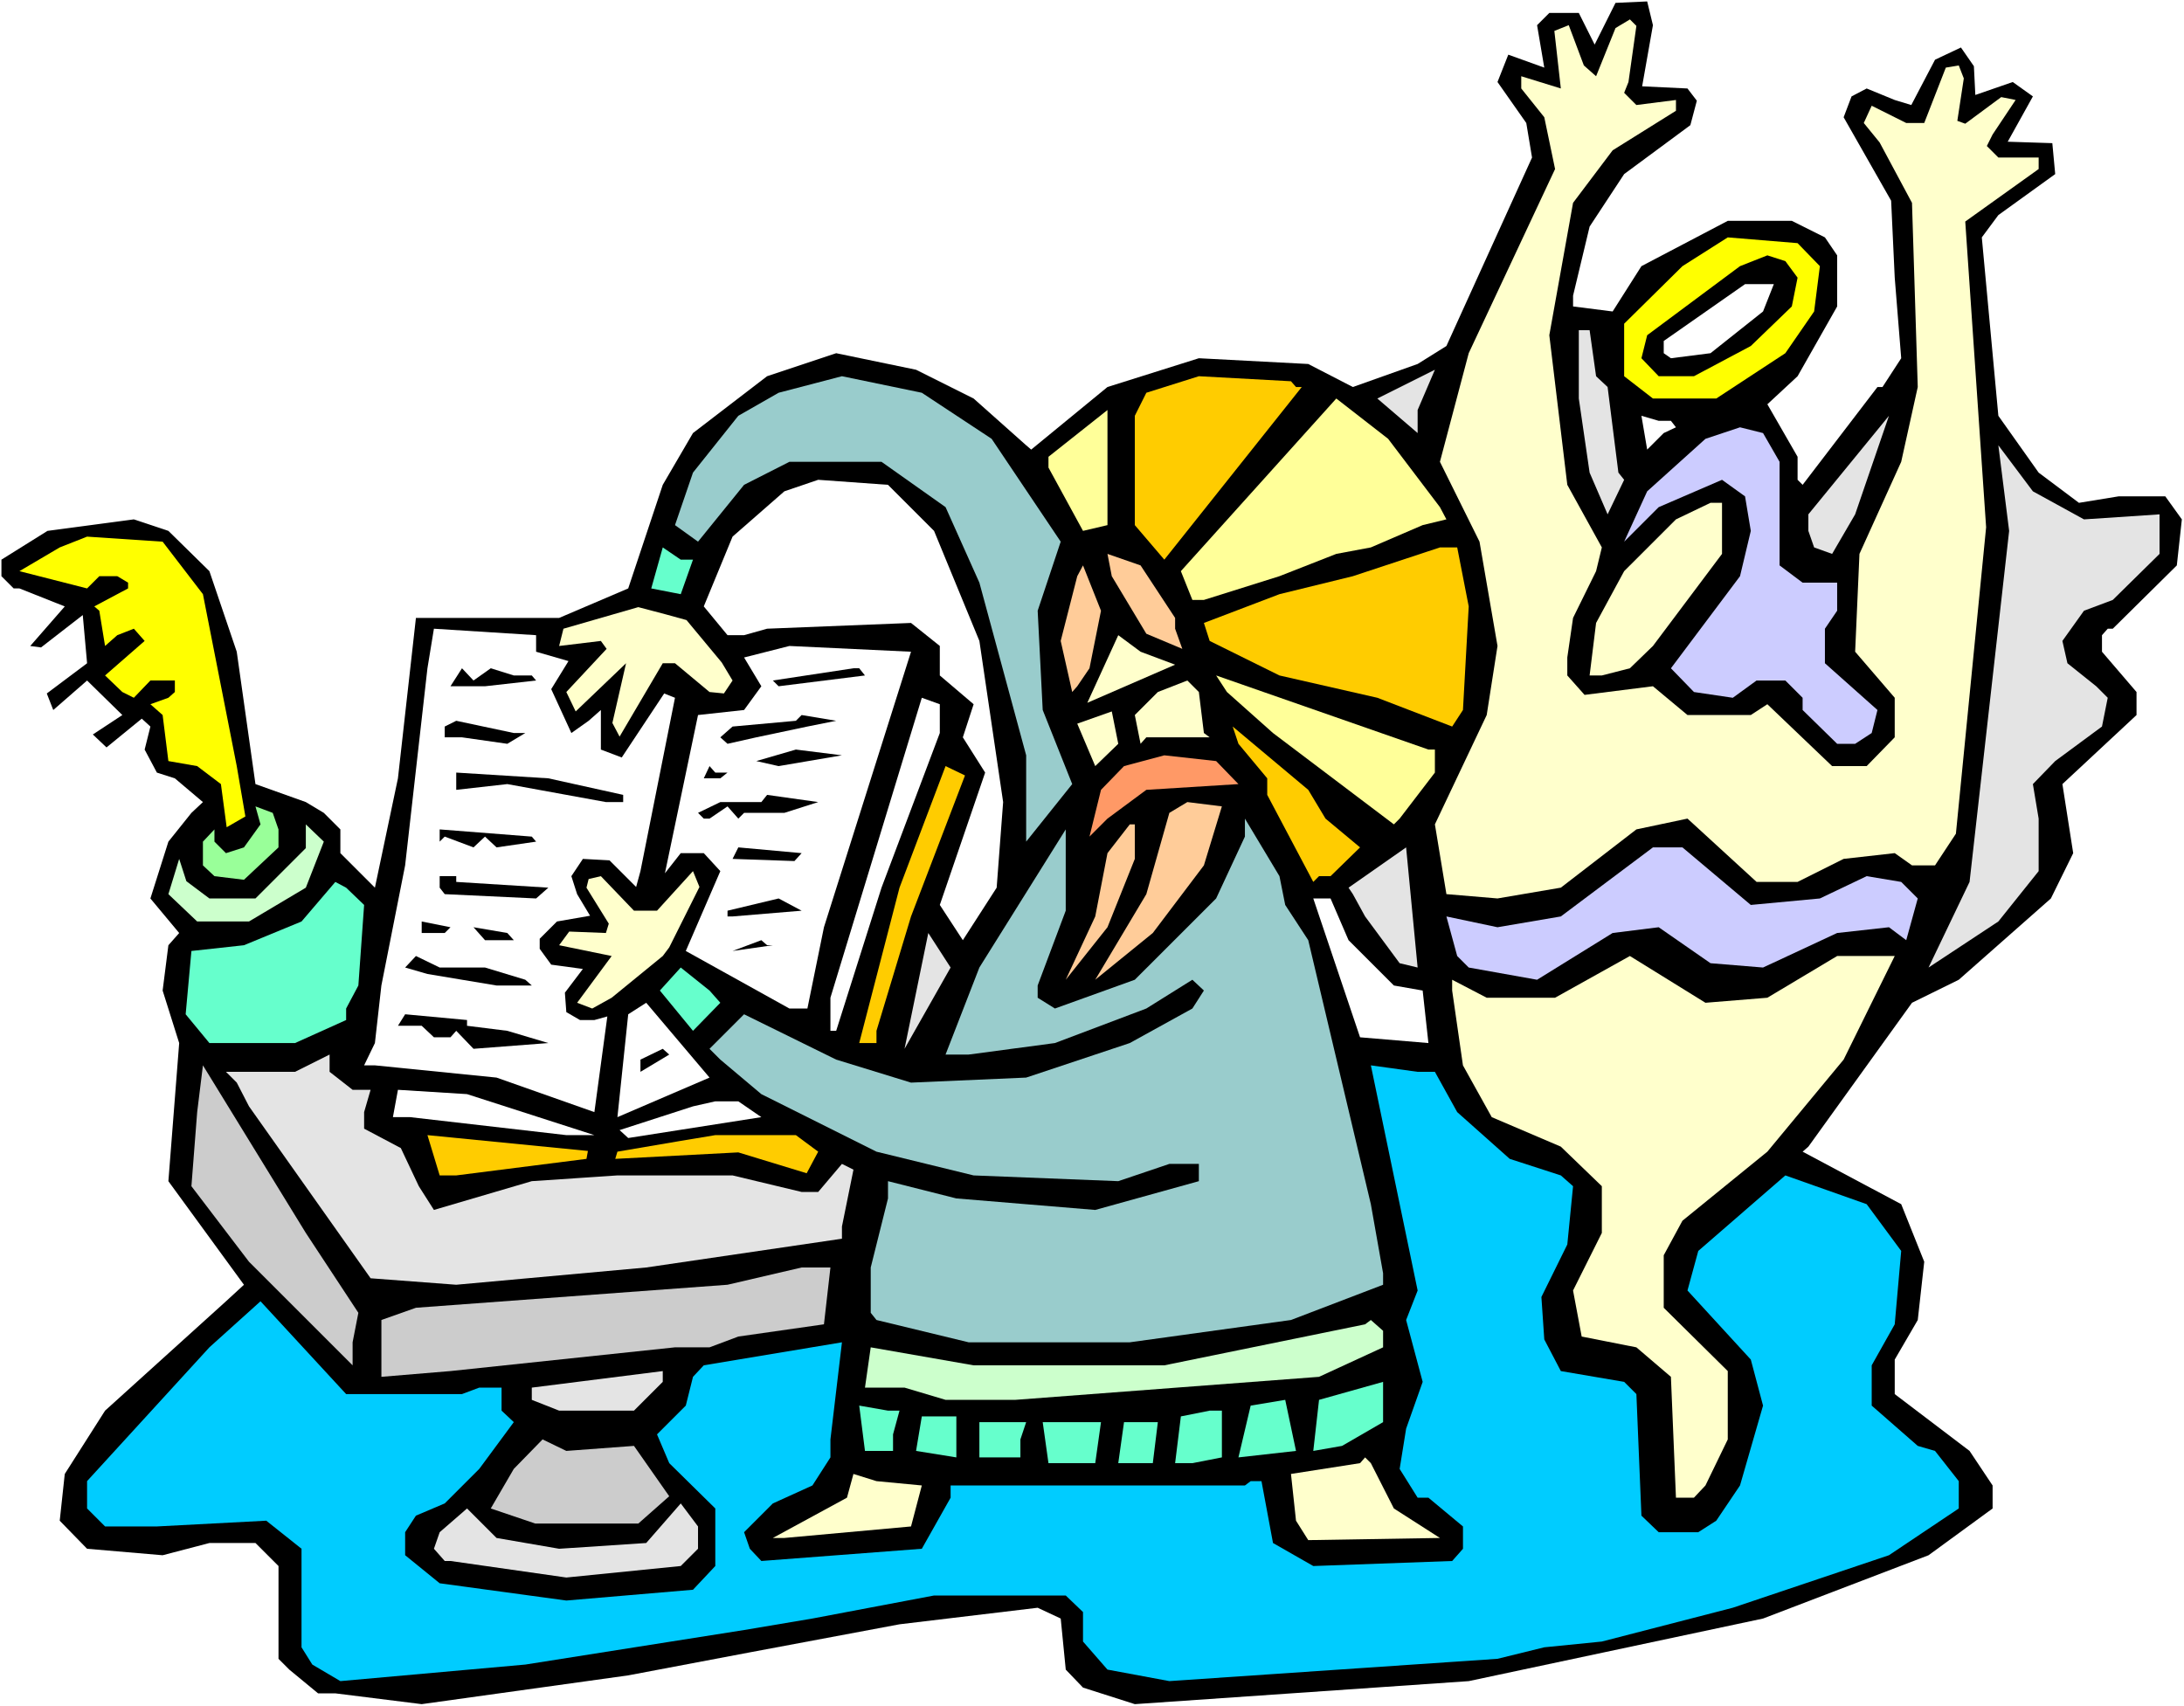 <?xml version="1.0" encoding="UTF-8" standalone="no"?>
<svg
   version="1.0"
   width="129.766mm"
   height="101.39mm"
   id="svg88"
   sodipodi:docname="Matthew 09.wmf"
   xmlns:inkscape="http://www.inkscape.org/namespaces/inkscape"
   xmlns:sodipodi="http://sodipodi.sourceforge.net/DTD/sodipodi-0.dtd"
   xmlns="http://www.w3.org/2000/svg"
   xmlns:svg="http://www.w3.org/2000/svg">
  <rect width="100%" height="100%" fill="#808080" stroke="none"/>
  <sodipodi:namedview
     id="namedview88"
     pagecolor="#ffffff"
     bordercolor="#000000"
     borderopacity="0.25"
     inkscape:showpageshadow="2"
     inkscape:pageopacity="0.0"
     inkscape:pagecheckerboard="0"
     inkscape:deskcolor="#d1d1d1"
     inkscape:document-units="mm" />
  <defs
     id="defs1">
    <pattern
       id="WMFhbasepattern"
       patternUnits="userSpaceOnUse"
       width="6"
       height="6"
       x="0"
       y="0" />
  </defs>
  <path
     style="fill:#ffffff;fill-opacity:1;fill-rule:evenodd;stroke:none"
     d="M 0,383.208 H 490.455 V 0 H 0 Z"
     id="path1" />
  <path
     style="fill:#000000;fill-opacity:1;fill-rule:evenodd;stroke:none"
     d="m 371.195,5.654 -2.424,13.732 10.181,0.485 2.101,2.746 -1.454,5.493 -14.867,10.986 -7.757,11.793 -3.717,15.509 v 2.423 l 8.888,1.131 6.464,-10.178 19.392,-10.178 h 14.382 l 7.434,3.716 2.747,4.039 v 11.47 l -8.888,15.671 -6.787,6.301 6.787,11.793 v 5.17 l 1.131,1.131 16.806,-21.971 h 1.131 l 4.202,-6.462 -1.454,-18.094 -0.808,-17.286 -10.666,-18.74 1.778,-4.685 3.394,-1.777 6.302,2.585 3.717,1.131 5.333,-10.178 5.818,-2.746 2.909,4.2 0.323,6.462 8.403,-2.908 4.525,3.231 -5.656,10.178 10.019,0.323 0.646,6.947 -12.766,9.209 -3.717,5.008 3.717,40.066 9.05,12.763 9.05,6.785 8.888,-1.454 h 10.504 l 3.717,5.17 -1.131,10.339 -14.382,14.217 h -1.131 l -1.293,1.454 v 3.716 l 7.757,9.047 v 5.17 l -16.645,15.509 2.424,15.509 -5.01,10.178 -20.685,18.256 -10.504,5.17 -23.27,32.311 -1.293,1.131 22.139,11.793 5.171,12.924 -1.454,13.086 -5.171,8.886 v 7.755 l 16.806,12.763 5.171,7.755 v 5.17 l -14.382,10.501 -37.168,14.217 -66.094,14.055 -74.982,5.17 -11.635,-3.716 -3.878,-4.039 -1.131,-11.47 -5.171,-2.423 -31.027,3.716 -33.613,6.301 -27.31,5.17 -46.379,6.462 -19.392,-2.423 h -3.878 l -6.464,-5.331 -2.424,-2.423 v -20.841 l -5.171,-5.17 H 47.026 l -10.504,2.746 -16.968,-1.454 -6.141,-6.301 1.131,-10.501 9.05,-14.217 27.149,-24.556 4.04,-3.716 -16.968,-23.264 2.424,-31.019 -3.717,-11.793 1.293,-10.178 2.424,-2.746 -6.464,-7.755 4.04,-12.763 5.171,-6.462 2.586,-2.423 -6.302,-5.331 -4.04,-1.292 -2.747,-5.17 1.293,-5.17 -1.939,-1.777 -7.918,6.462 -3.07,-2.908 6.626,-4.362 -7.918,-7.755 -7.595,6.624 -1.454,-3.716 9.05,-6.785 -0.97,-10.824 -9.373,7.27 -2.424,-0.323 7.757,-8.886 L 4.363,132.152 H 3.07 l -2.747,-2.746 v -3.716 l 10.342,-6.462 19.392,-2.585 7.757,2.585 9.211,9.047 6.141,18.094 4.202,29.726 11.312,4.039 4.04,2.423 3.717,3.716 v 5.331 l 7.757,7.755 5.171,-24.556 4.04,-36.027 h 32.158 l 15.514,-6.624 7.757,-23.264 6.787,-11.632 16.645,-12.763 15.514,-5.17 17.938,3.716 12.928,6.462 11.797,10.501 1.131,0.969 17.13,-14.055 20.523,-6.462 24.563,1.292 10.019,5.17 14.544,-5.17 6.464,-4.039 19.23,-42.327 -1.293,-7.755 -6.464,-9.209 2.424,-6.139 8.08,2.908 -1.616,-9.532 2.747,-2.746 H 354.55 l 3.555,7.108 4.686,-9.37 7.11,-0.323 z"
     id="path2" />
  <path
     style="fill:#ffffcc;fill-opacity:1;fill-rule:evenodd;stroke:none"
     d="m 365.7,18.417 -0.97,2.423 2.747,2.746 8.888,-1.131 v 2.423 l -14.221,8.886 -8.888,11.793 -5.333,29.726 4.04,33.603 7.757,14.055 -1.293,5.331 -5.171,10.501 -1.293,8.886 v 4.039 l 3.878,4.362 15.352,-1.939 7.757,6.462 h 14.221 l 3.717,-2.423 14.544,13.894 h 7.757 l 6.302,-6.462 v -8.886 l -8.888,-10.34 0.97,-21.971 9.373,-20.679 3.717,-16.802 -1.293,-41.358 -7.272,-13.571 -3.555,-4.362 1.778,-3.877 7.757,3.877 h 4.04 l 4.848,-12.44 2.909,-0.485 1.131,2.908 -1.454,9.532 1.778,0.646 8.08,-5.978 3.232,0.646 -5.171,7.755 -1.293,2.585 2.586,2.585 h 9.05 v 2.585 l -16.483,11.793 4.686,68.661 -6.787,68.822 -4.686,7.108 h -5.171 l -3.878,-2.746 -11.474,1.292 -10.342,5.17 h -9.211 l -15.514,-14.217 -11.474,2.423 -16.968,13.086 -14.221,2.423 -11.474,-0.969 -2.586,-15.671 11.635,-24.556 2.424,-15.509 -4.04,-23.425 -8.888,-17.933 6.464,-24.395 19.392,-41.358 -2.424,-11.632 -5.171,-6.462 v -2.746 l 8.888,2.746 -1.454,-12.924 3.232,-1.292 3.394,9.047 2.747,2.423 4.363,-10.824 3.232,-1.939 1.454,1.454 z"
     id="path3" />
  <path
     style="fill:#ffff00;fill-opacity:1;fill-rule:evenodd;stroke:none"
     d="m 408.686,59.775 -1.293,10.178 -6.464,9.37 -15.514,10.178 h -14.221 l -6.464,-5.008 V 72.7 l 13.09,-12.924 10.181,-6.462 15.675,1.292 z"
     id="path4" />
  <path
     style="fill:#000000;fill-opacity:1;fill-rule:evenodd;stroke:none"
     d="m 403.676,62.36 -1.293,6.462 -9.211,8.886 -12.766,6.785 h -7.918 l -3.878,-4.039 1.293,-5.17 20.846,-15.509 6.141,-2.423 4.04,1.292 z"
     id="path5" />
  <path
     style="fill:#ffffff;fill-opacity:1;fill-rule:evenodd;stroke:none"
     d="m 395.92,69.953 -11.797,9.37 -8.888,1.131 -1.616,-1.131 v -2.746 l 18.261,-12.763 h 6.464 z"
     id="path6" />
  <path
     style="fill:#e4e4e4;fill-opacity:1;fill-rule:evenodd;stroke:none"
     d="m 358.428,84.493 2.586,2.423 2.424,19.225 1.293,1.616 -3.717,7.755 -4.04,-9.37 -2.424,-16.64 V 74.154 h 2.424 z"
     id="path7" />
  <path
     style="fill:#e4e4e4;fill-opacity:1;fill-rule:evenodd;stroke:none"
     d="m 318.352,97.256 -9.05,-7.755 12.928,-6.462 -3.878,9.047 z"
     id="path8" />
  <path
     style="fill:#99cccc;fill-opacity:1;fill-rule:evenodd;stroke:none"
     d="m 222.685,98.548 15.514,23.102 -5.171,15.509 1.131,22.295 6.626,16.64 -10.342,12.924 v -19.387 l -10.504,-38.773 -7.595,-16.963 -14.382,-10.178 H 177.275 l -10.181,5.17 -10.342,12.763 -5.171,-3.716 4.04,-11.793 10.181,-12.763 9.05,-5.17 14.221,-3.716 17.938,3.716 z"
     id="path9" />
  <path
     style="fill:#ffcc00;fill-opacity:1;fill-rule:evenodd;stroke:none"
     d="m 291.041,86.916 h 1.293 l -30.866,38.773 -6.626,-7.755 V 93.379 l 2.586,-5.17 11.797,-3.716 20.685,1.131 z"
     id="path10" />
  <path
     style="fill:#ffff99;fill-opacity:1;fill-rule:evenodd;stroke:none"
     d="m 323.361,113.896 1.454,2.746 -5.333,1.292 -11.635,5.008 -7.757,1.454 -12.766,5.008 -16.968,5.331 h -2.586 l -2.586,-6.462 34.906,-38.773 11.635,9.047 z"
     id="path11" />
  <path
     style="fill:#ffff99;fill-opacity:1;fill-rule:evenodd;stroke:none"
     d="m 243.208,119.227 -7.757,-14.217 v -2.423 l 13.251,-10.501 v 25.849 z"
     id="path12" />
  <path
     style="fill:#ffffff;fill-opacity:1;fill-rule:evenodd;stroke:none"
     d="m 375.235,94.51 1.131,1.454 -2.747,1.292 -3.717,3.716 -1.293,-7.593 3.878,1.131 z"
     id="path13" />
  <path
     style="fill:#e4e4e4;fill-opacity:1;fill-rule:evenodd;stroke:none"
     d="m 411.433,124.397 -4.04,-1.454 -1.293,-3.716 v -3.716 l 18.099,-22.133 -7.595,22.133 z"
     id="path14" />
  <path
     style="fill:#ccccff;fill-opacity:1;fill-rule:evenodd;stroke:none"
     d="m 399.636,103.718 v 23.264 l 5.171,3.877 h 7.757 V 137.16 l -2.747,4.039 v 7.755 l 11.797,10.501 -1.293,5.17 -3.717,2.423 h -4.04 l -7.757,-7.593 v -2.746 l -3.878,-3.877 h -6.464 l -5.333,3.877 -8.726,-1.292 -5.171,-5.331 15.514,-20.679 2.424,-10.178 -1.293,-7.755 -5.171,-3.716 -14.221,6.139 -7.757,7.755 5.171,-11.309 13.09,-11.793 7.757,-2.585 5.171,1.292 z"
     id="path15" />
  <path
     style="fill:#e4e4e4;fill-opacity:1;fill-rule:evenodd;stroke:none"
     d="m 467.993,116.643 16.968,-1.131 v 8.886 l -10.504,10.34 -6.464,2.423 -4.848,6.785 1.131,5.008 6.464,5.17 2.586,2.585 -1.293,6.462 -10.504,7.755 -5.01,5.17 1.293,7.755 v 11.793 l -9.05,11.309 -15.675,10.34 9.211,-19.225 8.888,-78.839 -2.424,-19.225 7.757,10.34 z"
     id="path16" />
  <path
     style="fill:#ffffff;fill-opacity:1;fill-rule:evenodd;stroke:none"
     d="m 209.757,119.227 10.181,24.718 5.333,36.188 -1.454,19.225 -7.595,11.793 -5.171,-7.916 10.181,-29.726 -5.01,-7.916 2.424,-7.432 -7.595,-6.462 v -6.624 l -6.464,-5.17 -32.32,1.292 -5.171,1.454 h -3.717 l -5.333,-6.462 6.464,-15.671 11.635,-10.178 7.595,-2.585 15.675,1.131 z"
     id="path17" />
  <path
     style="fill:#ffffcc;fill-opacity:1;fill-rule:evenodd;stroke:none"
     d="m 386.708,124.397 -15.514,20.679 -5.171,5.008 -6.302,1.616 H 356.974 l 1.454,-11.793 6.302,-11.632 11.635,-11.632 7.757,-3.716 h 2.586 z"
     id="path18" />
  <path
     style="fill:#ffff00;fill-opacity:1;fill-rule:evenodd;stroke:none"
     d="m 45.571,133.444 7.595,38.612 1.939,11.309 -4.202,2.423 -1.293,-9.693 -5.333,-4.039 -6.464,-1.131 -1.293,-10.34 -2.747,-2.423 4.04,-1.454 1.454,-1.292 v -2.585 h -5.494 l -3.717,3.877 -2.586,-1.292 -3.878,-3.716 8.888,-7.755 -2.424,-2.746 -3.717,1.454 -2.747,2.423 -1.293,-7.916 -1.131,-0.969 7.595,-4.039 v -1.292 l -2.424,-1.454 h -4.04 l -2.747,2.746 -15.19,-3.877 9.05,-5.331 6.141,-2.423 16.968,1.131 z"
     id="path19" />
  <path
     style="fill:#66ffcc;fill-opacity:1;fill-rule:evenodd;stroke:none"
     d="m 155.621,125.69 -2.747,7.755 -6.626,-1.292 2.586,-9.209 4.04,2.746 z"
     id="path20" />
  <path
     style="fill:#ffcc00;fill-opacity:1;fill-rule:evenodd;stroke:none"
     d="m 329.825,136.191 -1.293,23.264 -2.424,3.716 -16.806,-6.462 -21.978,-5.008 -15.675,-7.755 -1.293,-4.039 16.968,-6.462 16.483,-4.039 19.554,-6.462 h 3.878 z"
     id="path21" />
  <path
     style="fill:#ffcc99;fill-opacity:1;fill-rule:evenodd;stroke:none"
     d="m 263.892,138.776 v 2.423 l 1.616,4.524 -8.08,-3.393 -7.757,-12.924 -0.97,-5.008 7.434,2.585 z"
     id="path22" />
  <path
     style="fill:#ffcc99;fill-opacity:1;fill-rule:evenodd;stroke:none"
     d="m 244.662,150.084 -2.747,4.039 -1.131,1.292 -2.586,-11.47 3.717,-14.54 1.293,-2.423 4.04,10.178 z"
     id="path23" />
  <path
     style="fill:#ffffcc;fill-opacity:1;fill-rule:evenodd;stroke:none"
     d="m 154.166,139.26 7.918,9.532 2.424,4.039 -1.939,2.908 -3.232,-0.323 -7.757,-6.462 h -2.747 l -9.696,16.479 -1.616,-3.07 3.07,-13.409 -11.312,10.824 -2.101,-4.362 9.05,-9.693 -1.293,-1.777 -9.373,1.131 0.97,-3.877 16.806,-4.847 6.141,1.616 z"
     id="path24" />
  <path
     style="fill:#ffffff;fill-opacity:1;fill-rule:evenodd;stroke:none"
     d="m 120.392,146.369 7.272,2.1 -3.878,6.301 4.525,9.855 3.878,-2.746 2.747,-2.423 v 8.886 l 4.686,1.777 9.534,-14.378 2.424,0.969 -7.757,38.935 -0.97,3.554 -5.979,-5.978 -5.979,-0.323 -2.586,3.877 1.293,4.039 2.909,4.847 -7.434,1.292 -3.878,3.877 v 2.262 l 2.586,3.554 7.11,0.969 -4.04,5.331 0.323,4.362 3.07,1.777 h 3.232 l 2.909,-0.808 -2.909,21.487 -21.978,-7.755 -27.31,-2.746 h -2.424 l 2.424,-5.008 1.454,-12.924 5.333,-26.98 5.01,-44.266 1.454,-8.886 22.947,1.454 z"
     id="path25" />
  <path
     style="fill:#ffffcc;fill-opacity:1;fill-rule:evenodd;stroke:none"
     d="m 263.892,149.277 -19.715,8.562 6.949,-15.186 5.01,3.716 z"
     id="path26" />
  <path
     style="fill:#ffffff;fill-opacity:1;fill-rule:evenodd;stroke:none"
     d="m 185.032,208.244 -3.717,18.256 h -4.04 l -23.27,-12.924 7.757,-17.933 -3.717,-4.039 h -5.171 l -3.555,4.524 7.434,-35.542 10.342,-1.131 3.878,-5.331 -3.878,-6.462 10.181,-2.585 27.31,1.292 z"
     id="path27" />
  <path
     style="fill:#000000;fill-opacity:1;fill-rule:evenodd;stroke:none"
     d="m 110.211,150.084 5.171,1.616 h 4.04 l 0.97,1.131 -11.474,1.292 h -7.757 l 2.586,-4.039 2.586,2.746 z"
     id="path28" />
  <path
     style="fill:#000000;fill-opacity:1;fill-rule:evenodd;stroke:none"
     d="m 194.243,151.7 -19.392,2.423 -1.293,-1.292 18.099,-2.746 h 1.293 z"
     id="path29" />
  <path
     style="fill:#ffff99;fill-opacity:1;fill-rule:evenodd;stroke:none"
     d="m 322.23,168.34 v 5.17 l -7.918,10.339 -1.293,1.292 -27.149,-20.517 -10.342,-9.209 -2.424,-3.716 47.672,16.64 z"
     id="path30" />
  <path
     style="fill:#ffffcc;fill-opacity:1;fill-rule:evenodd;stroke:none"
     d="m 270.356,164.624 1.293,0.969 h -14.221 l -1.293,1.454 -1.293,-6.462 5.171,-5.17 6.626,-2.585 2.586,2.585 z"
     id="path31" />
  <path
     style="fill:#ffffff;fill-opacity:1;fill-rule:evenodd;stroke:none"
     d="m 211.049,164.624 -13.09,34.734 -10.181,32.149 h -1.293 v -7.432 l 20.523,-67.368 4.04,1.454 z"
     id="path32" />
  <path
     style="fill:#000000;fill-opacity:1;fill-rule:evenodd;stroke:none"
     d="m 181.315,163.17 -11.474,2.423 -6.464,1.454 -1.616,-1.454 2.747,-2.423 14.221,-1.292 1.293,-1.292 7.757,1.292 z"
     id="path33" />
  <path
     style="fill:#000000;fill-opacity:1;fill-rule:evenodd;stroke:none"
     d="m 117.968,164.624 -4.04,2.423 -10.181,-1.454 h -3.878 v -2.423 l 2.586,-1.292 12.928,2.746 z"
     id="path34" />
  <path
     style="fill:#ffffcc;fill-opacity:1;fill-rule:evenodd;stroke:none"
     d="m 245.955,172.056 -4.04,-9.532 7.757,-2.746 1.454,7.27 z"
     id="path35" />
  <path
     style="fill:#ffcc00;fill-opacity:1;fill-rule:evenodd;stroke:none"
     d="m 297.667,183.849 7.757,6.462 -6.626,6.462 h -2.586 l -1.293,1.292 -10.342,-19.548 v -3.716 l -6.464,-7.755 -1.293,-3.877 16.968,14.217 z"
     id="path36" />
  <path
     style="fill:#000000;fill-opacity:1;fill-rule:evenodd;stroke:none"
     d="m 174.851,172.056 -5.01,-1.131 8.888,-2.585 10.342,1.292 z"
     id="path37" />
  <path
     style="fill:#ff9966;fill-opacity:1;fill-rule:evenodd;stroke:none"
     d="m 278.113,176.095 -20.685,1.292 -8.726,6.462 -4.04,4.039 2.586,-10.501 5.171,-5.331 9.05,-2.423 11.635,1.292 z"
     id="path38" />
  <path
     style="fill:#000000;fill-opacity:1;fill-rule:evenodd;stroke:none"
     d="m 163.377,173.51 -1.616,1.292 h -3.717 l 1.293,-2.746 1.293,1.454 z"
     id="path39" />
  <path
     style="fill:#ffcc00;fill-opacity:1;fill-rule:evenodd;stroke:none"
     d="m 204.585,205.821 -7.757,25.687 v 2.746 h -3.878 l 9.05,-34.896 10.342,-27.303 4.363,2.1 z"
     id="path40" />
  <path
     style="fill:#000000;fill-opacity:1;fill-rule:evenodd;stroke:none"
     d="m 139.945,178.518 v 1.616 h -3.878 l -22.139,-4.039 -11.474,1.292 v -3.877 l 20.685,1.292 z"
     id="path41" />
  <path
     style="fill:#000000;fill-opacity:1;fill-rule:evenodd;stroke:none"
     d="m 176.144,182.557 h -9.05 l -1.293,1.292 -2.424,-2.746 -4.04,2.746 h -1.293 l -1.293,-1.292 5.01,-2.423 h 9.211 l 1.293,-1.616 11.474,1.616 z"
     id="path42" />
  <path
     style="fill:#ffcc99;fill-opacity:1;fill-rule:evenodd;stroke:none"
     d="m 270.356,194.35 -11.474,15.186 -12.928,10.501 11.474,-19.225 5.171,-18.256 4.04,-2.423 7.757,0.969 z"
     id="path43" />
  <path
     style="fill:#99ff99;fill-opacity:1;fill-rule:evenodd;stroke:none"
     d="m 62.539,186.273 v 4.039 l -7.757,7.27 -6.626,-0.808 -2.586,-2.423 v -5.331 l 2.586,-2.746 v 2.746 l 2.586,2.585 4.04,-1.292 3.717,-5.17 -1.131,-4.039 3.878,1.454 z"
     id="path44" />
  <path
     style="fill:#99cccc;fill-opacity:1;fill-rule:evenodd;stroke:none"
     d="m 288.617,203.236 5.171,7.916 14.059,59.291 2.747,15.509 v 2.585 l -20.685,7.916 -36.198,5.008 h -36.198 l -20.685,-5.008 -1.293,-1.616 v -10.178 l 3.878,-15.509 v -3.877 l 15.352,3.877 31.189,2.585 23.27,-6.462 v -3.877 h -6.626 l -11.474,3.877 -32.482,-1.292 -21.816,-5.331 -25.856,-12.924 -9.211,-7.755 -2.424,-2.423 7.757,-7.755 20.685,10.178 16.806,5.17 25.856,-1.131 23.27,-7.755 14.059,-7.755 2.586,-4.039 -2.586,-2.423 -10.342,6.462 -20.523,7.755 -19.392,2.585 h -5.171 l 7.595,-19.548 19.392,-31.019 v 18.256 l -6.302,16.802 v 2.746 l 3.878,2.423 17.938,-6.462 18.261,-18.256 6.464,-13.894 v -4.039 l 7.757,12.924 z"
     id="path45" />
  <path
     style="fill:#ccffcc;fill-opacity:1;fill-rule:evenodd;stroke:none"
     d="m 68.68,199.359 -12.766,7.593 H 44.278 l -6.464,-6.139 2.424,-7.916 1.616,5.008 5.171,3.877 h 10.342 l 11.312,-11.309 v -5.331 l 4.04,3.877 z"
     id="path46" />
  <path
     style="fill:#ffcc99;fill-opacity:1;fill-rule:evenodd;stroke:none"
     d="m 254.843,192.896 -6.141,15.348 -9.373,11.793 6.626,-14.217 2.747,-14.217 5.01,-6.462 h 1.131 z"
     id="path47" />
  <path
     style="fill:#000000;fill-opacity:1;fill-rule:evenodd;stroke:none"
     d="m 120.392,189.019 -8.888,1.292 -2.586,-2.423 -2.586,2.423 -6.464,-2.423 -1.131,1.131 v -2.746 l 20.685,1.616 z"
     id="path48" />
  <path
     style="fill:#000000;fill-opacity:1;fill-rule:evenodd;stroke:none"
     d="m 178.406,193.381 -13.898,-0.485 1.293,-2.585 14.221,1.292 z"
     id="path49" />
  <path
     style="fill:#e4e4e4;fill-opacity:1;fill-rule:evenodd;stroke:none"
     d="m 314.312,216.322 -7.757,-10.501 -2.747,-5.008 -0.97,-1.454 12.928,-9.047 2.586,26.98 z"
     id="path50" />
  <path
     style="fill:#ccccff;fill-opacity:1;fill-rule:evenodd;stroke:none"
     d="m 393.172,203.236 15.514,-1.454 10.504,-5.008 7.757,1.292 3.717,3.716 -2.586,9.37 -3.878,-2.908 -11.635,1.292 -16.645,7.755 -11.797,-0.969 -11.635,-8.078 -10.342,1.292 -16.968,10.501 -15.352,-2.746 -2.586,-2.585 -2.424,-8.886 11.474,2.423 14.221,-2.423 20.685,-15.509 h 6.626 z"
     id="path51" />
  <path
     style="fill:#ffffcc;fill-opacity:1;fill-rule:evenodd;stroke:none"
     d="m 150.288,212.768 -1.454,1.939 -11.474,9.37 -4.363,2.423 -3.394,-1.292 7.757,-10.501 -11.797,-2.423 2.262,-3.07 8.242,0.323 0.646,-2.1 -5.01,-8.078 0.485,-1.939 2.747,-0.646 7.434,7.755 h 5.171 l 8.08,-8.886 1.454,3.554 z"
     id="path52" />
  <path
     style="fill:#000000;fill-opacity:1;fill-rule:evenodd;stroke:none"
     d="m 102.454,198.066 20.685,1.292 -2.747,2.423 -20.523,-0.969 -1.131,-1.454 v -2.585 h 3.717 z"
     id="path53" />
  <path
     style="fill:#66ffcc;fill-opacity:1;fill-rule:evenodd;stroke:none"
     d="m 81.77,203.236 -1.293,18.094 -2.747,5.17 v 2.585 l -11.474,5.17 H 47.026 l -5.333,-6.462 1.293,-14.217 11.797,-1.292 12.928,-5.331 7.595,-8.886 2.424,1.292 z"
     id="path54" />
  <path
     style="fill:#000000;fill-opacity:1;fill-rule:evenodd;stroke:none"
     d="m 164.509,205.821 h -1.131 v -1.292 l 11.474,-2.746 5.171,2.746 z"
     id="path55" />
  <path
     style="fill:#ffffff;fill-opacity:1;fill-rule:evenodd;stroke:none"
     d="m 302.838,211.152 10.181,10.178 6.464,1.131 1.293,11.793 -15.352,-1.292 -10.504,-31.18 h 3.878 z"
     id="path56" />
  <path
     style="fill:#000000;fill-opacity:1;fill-rule:evenodd;stroke:none"
     d="m 99.869,209.537 h -5.171 v -2.585 l 6.464,1.292 z"
     id="path57" />
  <path
     style="fill:#000000;fill-opacity:1;fill-rule:evenodd;stroke:none"
     d="m 115.382,211.152 h -6.464 l -2.586,-2.908 7.595,1.292 z"
     id="path58" />
  <path
     style="fill:#e4e4e4;fill-opacity:1;fill-rule:evenodd;stroke:none"
     d="m 203.131,235.547 5.333,-26.01 5.01,7.755 z"
     id="path59" />
  <path
     style="fill:#000000;fill-opacity:1;fill-rule:evenodd;stroke:none"
     d="m 173.558,212.283 -9.05,1.292 6.464,-2.423 1.293,1.131 z"
     id="path60" />
  <path
     style="fill:#000000;fill-opacity:1;fill-rule:evenodd;stroke:none"
     d="m 108.918,217.291 9.05,2.746 1.454,1.292 h -7.918 l -15.514,-2.585 -5.01,-1.454 2.424,-2.585 5.333,2.585 z"
     id="path61" />
  <path
     style="fill:#ffffcc;fill-opacity:1;fill-rule:evenodd;stroke:none"
     d="m 396.889,224.076 15.675,-9.37 h 12.928 l -11.474,23.264 -17.13,20.679 -19.069,15.509 -4.202,7.755 v 11.793 l 14.382,14.217 v 15.348 l -5.01,10.34 -2.586,2.746 h -4.04 l -1.131,-27.141 -7.757,-6.624 -12.282,-2.423 -1.939,-10.34 6.464,-12.924 v -10.501 l -9.211,-8.886 -15.514,-6.624 -6.464,-11.632 -2.424,-16.802 v -2.423 l 7.757,4.039 h 15.352 l 16.806,-9.37 16.968,10.501 z"
     id="path62" />
  <path
     style="fill:#66ffcc;fill-opacity:1;fill-rule:evenodd;stroke:none"
     d="m 161.761,225.207 -6.141,6.301 -7.434,-9.047 4.686,-5.17 6.464,5.17 z"
     id="path63" />
  <path
     style="fill:#ffffff;fill-opacity:1;fill-rule:evenodd;stroke:none"
     d="m 138.653,250.895 2.424,-23.102 4.04,-2.585 14.221,16.802 z"
     id="path64" />
  <path
     style="fill:#000000;fill-opacity:1;fill-rule:evenodd;stroke:none"
     d="m 104.878,230.377 9.05,1.131 9.211,2.746 -16.806,1.292 -3.878,-4.039 -1.293,1.454 h -3.717 l -2.747,-2.585 h -5.333 l 1.616,-2.585 13.898,1.292 z"
     id="path65" />
  <path
     style="fill:#000000;fill-opacity:1;fill-rule:evenodd;stroke:none"
     d="m 143.824,240.717 v -2.746 l 5.01,-2.423 1.454,1.292 z"
     id="path66" />
  <path
     style="fill:#e4e4e4;fill-opacity:1;fill-rule:evenodd;stroke:none"
     d="m 79.184,244.755 h 4.04 l -1.454,5.008 v 3.716 l 8.242,4.362 4.04,8.562 3.394,5.331 21.978,-6.462 19.23,-1.292 h 25.856 l 15.514,3.716 h 3.717 l 5.333,-6.301 2.586,1.292 -2.586,12.763 v 2.746 l -43.955,6.462 -42.662,3.877 -19.23,-1.454 -27.31,-38.612 -2.747,-5.331 -2.424,-2.423 h 15.514 l 7.757,-3.877 v 3.877 z"
     id="path67" />
  <path
     style="fill:#cccccc;fill-opacity:1;fill-rule:evenodd;stroke:none"
     d="m 80.477,294.837 -1.293,6.624 v 5.17 l -23.27,-23.264 -12.928,-16.963 1.293,-16.64 1.293,-10.501 23.109,37.642 z"
     id="path68" />
  <path
     style="fill:#00ccff;fill-opacity:1;fill-rule:evenodd;stroke:none"
     d="m 322.23,240.717 5.01,9.047 11.797,10.501 11.474,3.716 2.747,2.423 -1.293,13.086 -5.818,11.793 0.646,9.532 3.717,7.108 14.221,2.423 2.747,2.746 1.131,27.303 3.878,3.716 h 8.888 l 4.04,-2.585 5.333,-7.916 5.171,-17.933 -2.747,-10.34 -14.221,-15.509 2.424,-8.886 19.554,-16.963 18.261,6.462 7.757,10.501 -1.454,16.479 -5.171,9.209 v 9.047 l 10.342,9.047 3.878,1.131 5.333,6.785 v 6.139 l -15.675,10.501 -35.067,11.793 -29.411,7.593 -12.928,1.292 -10.504,2.585 -73.69,5.008 -13.898,-2.585 -5.494,-6.301 v -6.624 l -3.878,-3.716 h -29.573 l -27.31,5.17 -15.352,2.585 -49.126,7.755 -41.531,3.716 -6.302,-3.716 -2.424,-3.877 v -22.133 l -7.918,-6.301 -24.563,1.292 H 23.594 l -4.04,-4.039 v -6.139 l 27.472,-30.049 11.474,-10.34 19.23,20.841 h 26.018 l 3.878,-1.454 h 5.01 v 5.17 l 2.747,2.585 -7.757,10.501 -7.757,7.755 -6.464,2.746 -2.424,3.716 v 5.17 l 7.757,6.301 28.442,3.877 28.442,-2.423 5.01,-5.331 v -12.924 l -10.342,-10.178 -2.747,-6.462 6.464,-6.462 1.616,-6.462 2.424,-2.585 31.027,-5.17 -2.586,21.81 v 4.039 l -4.04,6.301 -8.888,4.039 -6.464,6.462 1.293,3.716 2.586,2.746 36.037,-2.746 6.464,-11.47 v -2.746 h 66.094 l 1.293,-0.969 h 2.424 l 2.586,13.894 9.05,5.17 31.189,-1.131 2.424,-2.746 v -5.008 l -7.757,-6.462 h -2.424 l -4.04,-6.462 1.454,-9.047 3.717,-10.501 -3.717,-13.894 2.586,-6.624 -10.504,-50.567 10.504,1.454 z"
     id="path69" />
  <path
     style="fill:#ffffff;fill-opacity:1;fill-rule:evenodd;stroke:none"
     d="m 133.481,254.933 h -6.302 L 92.112,250.895 H 88.234 l 1.131,-6.139 15.514,0.969 z"
     id="path70" />
  <path
     style="fill:#ffffff;fill-opacity:1;fill-rule:evenodd;stroke:none"
     d="m 170.973,250.895 -29.896,4.685 -1.939,-1.777 16.483,-5.331 5.01,-1.131 h 5.171 z"
     id="path71" />
  <path
     style="fill:#ffcc00;fill-opacity:1;fill-rule:evenodd;stroke:none"
     d="m 131.704,260.265 -29.25,3.716 h -3.717 l -2.747,-9.047 36.037,3.554 z"
     id="path72" />
  <path
     style="fill:#ffcc00;fill-opacity:1;fill-rule:evenodd;stroke:none"
     d="m 183.739,258.649 -2.586,4.847 -15.352,-4.685 -27.634,1.454 0.485,-1.616 14.221,-2.423 7.757,-1.292 h 18.099 z"
     id="path73" />
  <path
     style="fill:#cccccc;fill-opacity:1;fill-rule:evenodd;stroke:none"
     d="m 185.032,297.422 -19.23,2.746 -6.464,2.423 h -7.757 l -50.419,5.331 -15.514,1.292 v -12.763 l 7.757,-2.746 69.973,-5.17 16.645,-3.877 h 6.464 z"
     id="path74" />
  <path
     style="fill:#ccffcc;fill-opacity:1;fill-rule:evenodd;stroke:none"
     d="m 310.595,302.592 -14.382,6.624 -68.195,5.17 h -15.675 l -9.211,-2.746 h -8.888 l 1.293,-9.047 23.109,4.039 h 42.824 l 45.086,-9.209 1.293,-0.969 2.747,2.423 z"
     id="path75" />
  <path
     style="fill:#e4e4e4;fill-opacity:1;fill-rule:evenodd;stroke:none"
     d="m 142.369,316.809 h -16.806 l -6.141,-2.423 v -2.746 l 29.411,-3.716 v 2.423 z"
     id="path76" />
  <path
     style="fill:#66ffcc;fill-opacity:1;fill-rule:evenodd;stroke:none"
     d="m 301.384,324.725 -6.464,1.131 1.293,-11.47 14.382,-4.039 v 9.047 z"
     id="path77" />
  <path
     style="fill:#66ffcc;fill-opacity:1;fill-rule:evenodd;stroke:none"
     d="m 278.113,327.31 2.747,-11.632 7.757,-1.292 2.424,11.47 z"
     id="path78" />
  <path
     style="fill:#66ffcc;fill-opacity:1;fill-rule:evenodd;stroke:none"
     d="m 202,316.809 -1.454,5.331 v 3.716 h -6.302 l -1.293,-10.178 6.464,1.131 z"
     id="path79" />
  <path
     style="fill:#66ffcc;fill-opacity:1;fill-rule:evenodd;stroke:none"
     d="m 274.396,327.31 -6.626,1.292 h -3.878 l 1.293,-10.501 6.464,-1.292 h 2.747 z"
     id="path80" />
  <path
     style="fill:#66ffcc;fill-opacity:1;fill-rule:evenodd;stroke:none"
     d="m 214.766,327.31 -9.05,-1.454 1.293,-7.755 h 7.757 z"
     id="path81" />
  <path
     style="fill:#66ffcc;fill-opacity:1;fill-rule:evenodd;stroke:none"
     d="m 229.149,323.271 v 4.039 h -9.211 v -7.916 h 10.504 z"
     id="path82" />
  <path
     style="fill:#66ffcc;fill-opacity:1;fill-rule:evenodd;stroke:none"
     d="m 245.955,328.602 h -10.504 l -1.293,-9.209 h 13.09 z"
     id="path83" />
  <path
     style="fill:#66ffcc;fill-opacity:1;fill-rule:evenodd;stroke:none"
     d="m 258.883,328.602 h -7.757 l 1.293,-9.209 h 7.595 z"
     id="path84" />
  <path
     style="fill:#cccccc;fill-opacity:1;fill-rule:evenodd;stroke:none"
     d="m 142.369,324.725 7.918,11.309 -6.949,6.139 h -23.109 l -10.019,-3.393 5.171,-8.886 6.464,-6.624 5.333,2.585 z"
     id="path85" />
  <path
     style="fill:#ffffcc;fill-opacity:1;fill-rule:evenodd;stroke:none"
     d="m 313.019,338.78 10.342,6.624 -29.573,0.485 -2.747,-4.362 -1.131,-10.501 15.514,-2.423 1.131,-1.292 1.293,1.292 z"
     id="path86" />
  <path
     style="fill:#ffffcc;fill-opacity:1;fill-rule:evenodd;stroke:none"
     d="m 207.009,333.611 -2.424,9.209 -28.442,2.585 h -2.586 l 16.645,-9.047 1.454,-5.331 5.171,1.616 z"
     id="path87" />
  <path
     style="fill:#e4e4e4;fill-opacity:1;fill-rule:evenodd;stroke:none"
     d="m 156.752,347.827 -3.878,3.877 -25.694,2.585 -26.018,-3.716 h -1.293 l -2.424,-2.746 1.293,-3.716 6.141,-5.331 6.626,6.624 14.059,2.423 19.554,-1.292 7.757,-8.886 3.878,5.17 z"
     id="path88" />
</svg>
